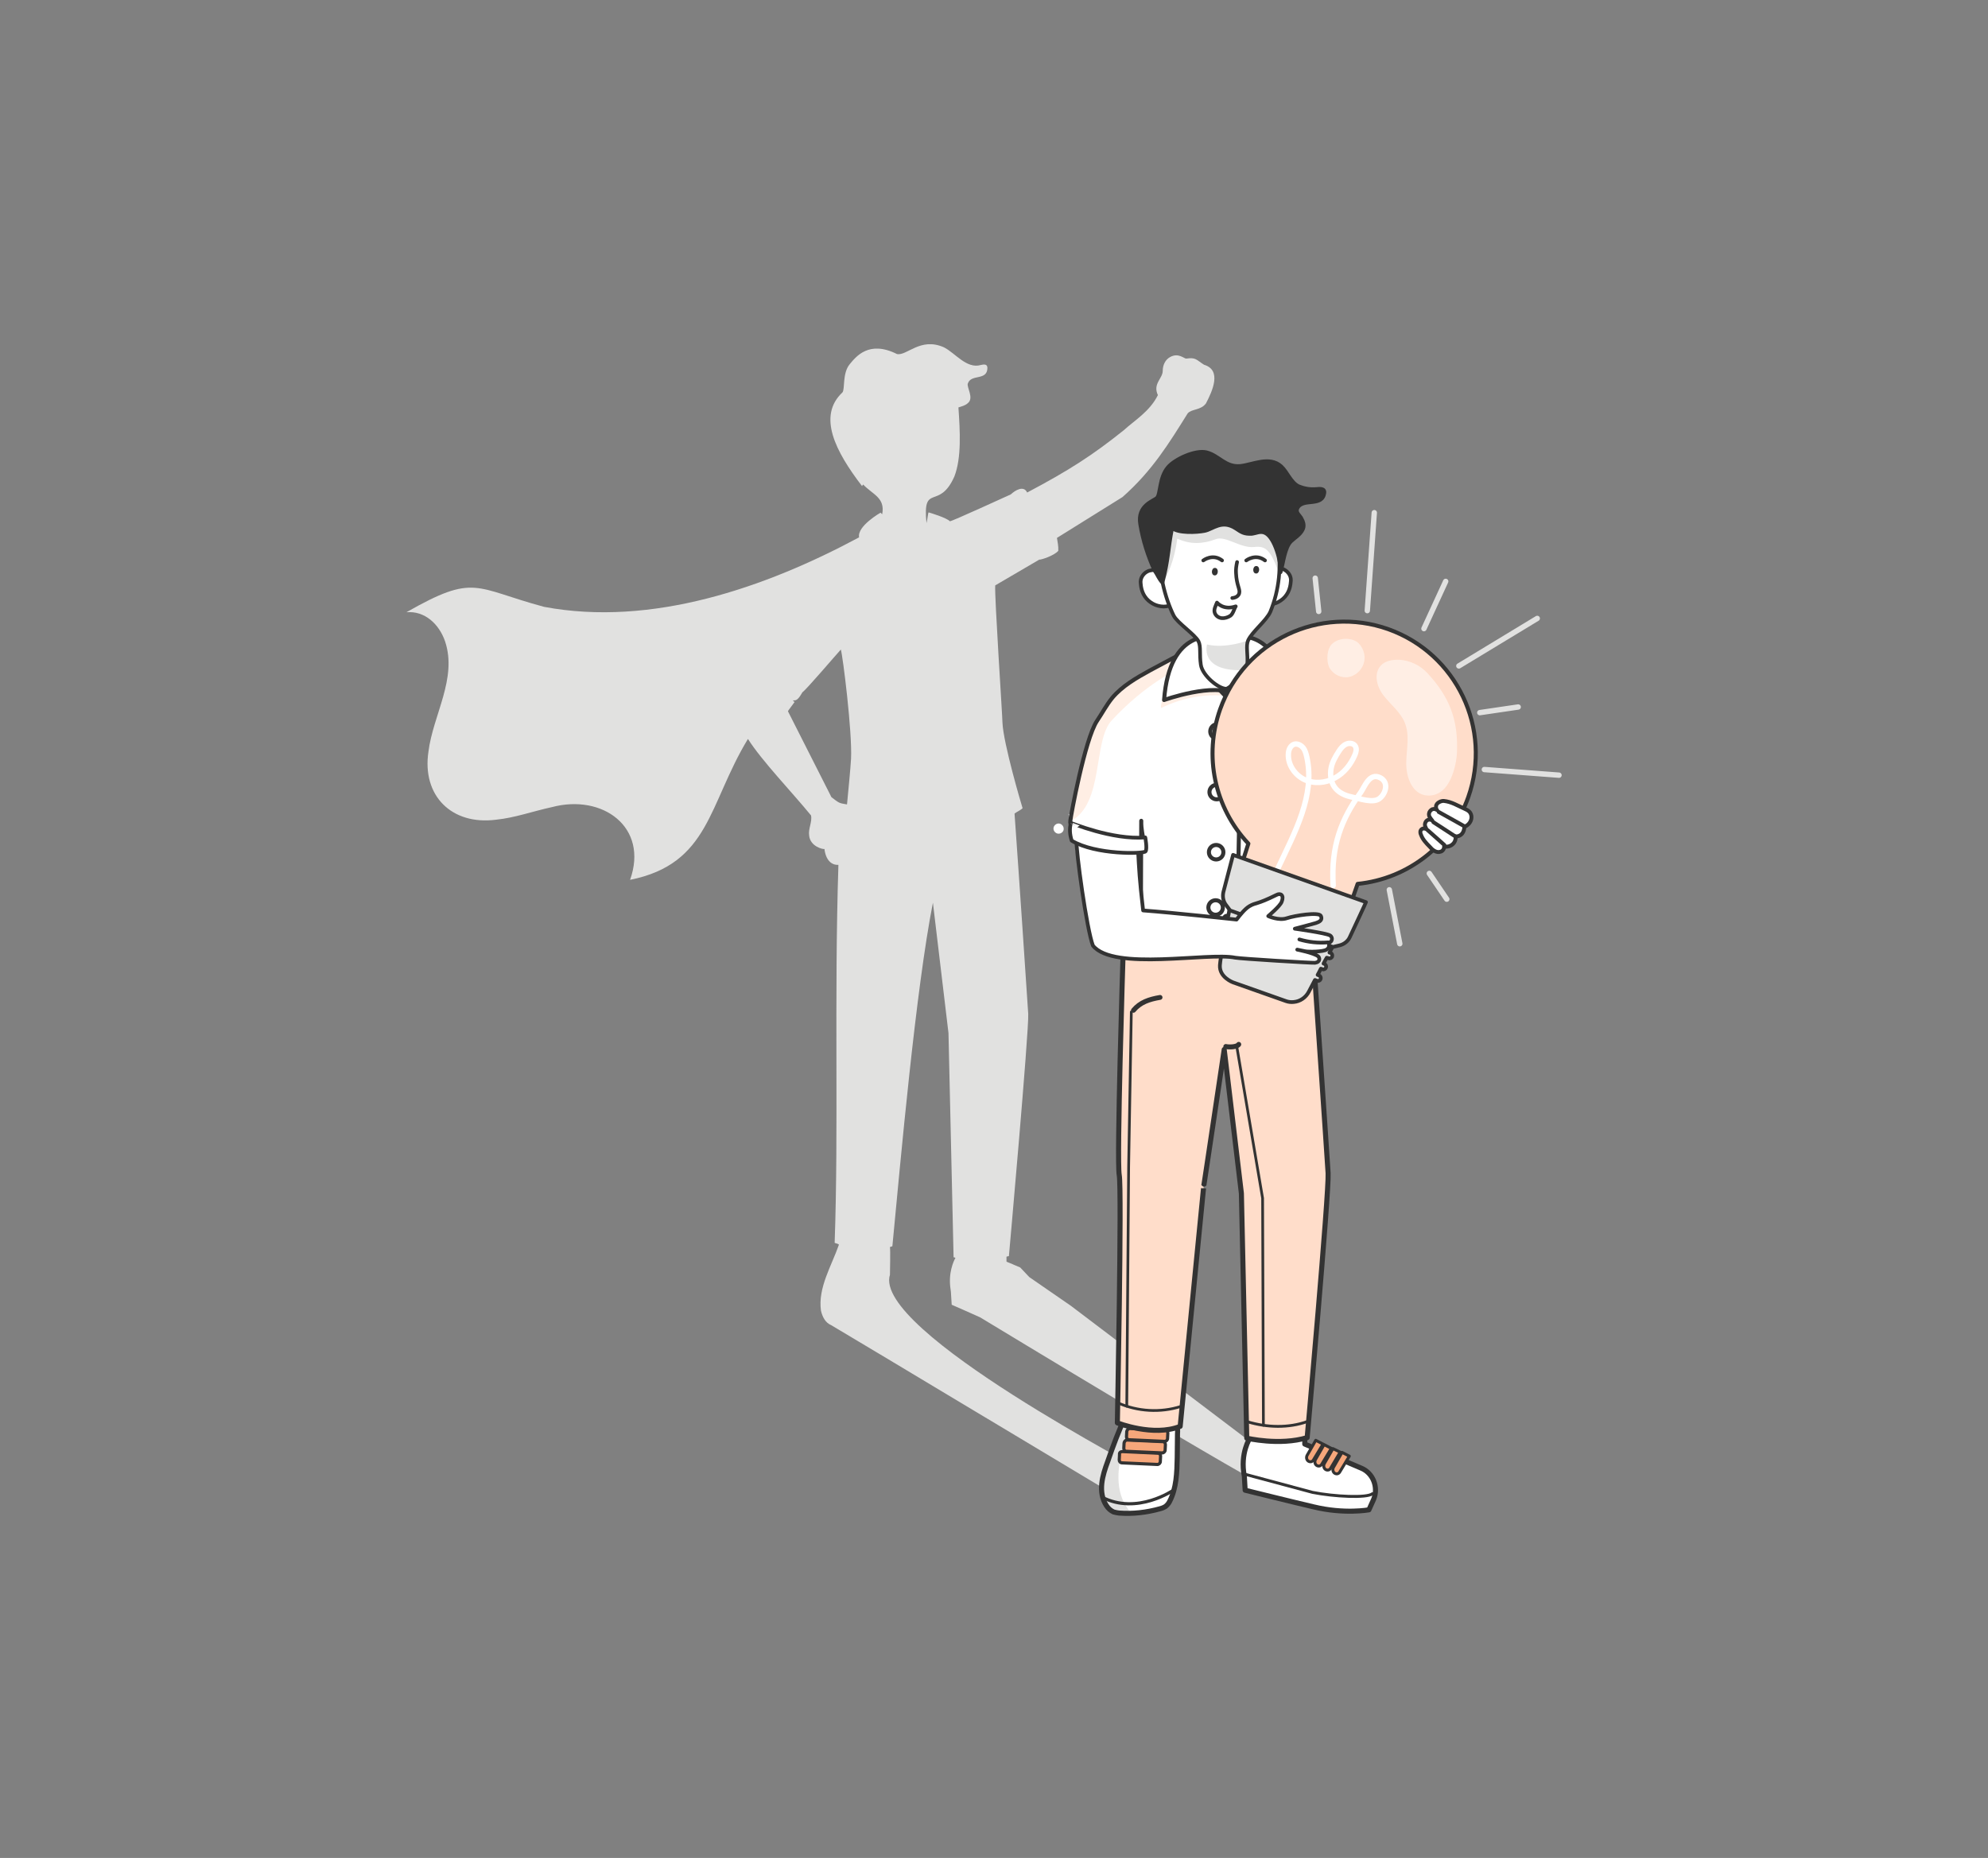 <?xml version="1.0" encoding="UTF-8"?> <!-- Generator: Adobe Illustrator 24.3.0, SVG Export Plug-In . SVG Version: 6.00 Build 0) --> <svg xmlns="http://www.w3.org/2000/svg" xmlns:xlink="http://www.w3.org/1999/xlink" x="0px" y="0px" viewBox="0 0 740.5 692.2" style="enable-background:new 0 0 740.5 692.2;" xml:space="preserve"><rect x="0" y="0" width="740.5" height="692.2" fill="#808080" stroke="none"/> <style type="text/css"> .st0{fill:#FFDDCA;} .st1{fill:#FFFFFF;} .st2{fill:#E1E1E0;} .st3{fill:none;stroke:#333333;stroke-width:2;stroke-linecap:round;stroke-linejoin:round;} .st4{fill:#FFDDCA;stroke:#333333;stroke-width:2;stroke-linecap:round;stroke-linejoin:round;} .st5{fill:#FFEEE4;} .st6{fill:#FFFFFF;stroke:#333333;stroke-width:2;stroke-linecap:round;stroke-linejoin:round;} .st7{fill:#F7A77B;stroke:#333333;stroke-width:2;stroke-linecap:round;stroke-linejoin:round;} .st8{fill:none;stroke:#333333;stroke-linecap:round;stroke-linejoin:round;} .st9{fill:#F6A77B;stroke:#333333;stroke-width:1.994;stroke-linecap:round;stroke-linejoin:round;} .st10{fill:#F6A77B;stroke:#333333;stroke-width:2;stroke-linecap:round;stroke-linejoin:round;} .st11{fill:#333333;stroke:#333333;stroke-width:2;stroke-linecap:round;stroke-linejoin:round;} .st12{fill:#E0E0E0;} .st13{fill:#FAFAFA;} .st14{fill:#F6A77B;stroke:#333333;stroke-linecap:round;stroke-linejoin:round;} .st15{fill:#FFEEE4;stroke:#333333;stroke-linecap:round;stroke-linejoin:round;} .st16{fill:#FFDDCA;stroke:#333333;stroke-miterlimit:10;} .st17{fill:#FFFFFF;stroke:#333333;stroke-width:1.285;stroke-linecap:round;stroke-linejoin:round;} .st18{fill:#455A64;} .st19{fill:none;stroke:#333333;stroke-width:1.324;stroke-linecap:round;stroke-linejoin:round;} .st20{fill:#333333;stroke:#333333;stroke-width:1.25;stroke-linecap:round;stroke-linejoin:round;} .st21{fill:#333333;} .st22{fill:none;stroke:#333333;stroke-width:1.422;stroke-linecap:round;stroke-linejoin:round;} .st23{fill:none;stroke:#333333;stroke-width:1.284;stroke-linecap:round;stroke-linejoin:round;} .st24{fill:none;stroke:#333333;stroke-width:1.35;stroke-linecap:round;stroke-linejoin:round;} .st25{fill:none;stroke:#FFEEE4;stroke-width:3;stroke-linecap:round;stroke-linejoin:round;stroke-miterlimit:10;} .st26{fill:#FFEEE4;stroke:#333333;stroke-width:2;stroke-linecap:round;stroke-linejoin:round;} .st27{fill:none;stroke:#333333;stroke-width:3;stroke-linecap:round;stroke-linejoin:round;} .st28{fill:#EBEBEB;} .st29{fill:none;stroke:#333333;stroke-width:1.946;stroke-linecap:round;stroke-linejoin:round;} .st30{fill:none;stroke:#333333;stroke-width:2.046;stroke-linecap:round;stroke-linejoin:round;} .st31{fill:#FFFFFF;stroke:#333333;stroke-width:2.054;stroke-linecap:round;stroke-linejoin:round;} .st32{fill:#FFFFFF;stroke:#333333;stroke-width:1.856;stroke-linecap:round;stroke-linejoin:round;} .st33{fill:none;stroke:#333333;stroke-width:1.856;stroke-linecap:round;stroke-linejoin:round;} .st34{fill:none;stroke:#333333;stroke-width:1.014;stroke-linecap:round;stroke-linejoin:round;} .st35{fill:#757574;} .st36{fill:#FFFFFF;stroke:#333333;stroke-width:1.642;stroke-linecap:round;stroke-linejoin:round;} .st37{fill:#FFFFFF;stroke:#757574;stroke-width:2.071;stroke-linecap:round;stroke-linejoin:round;} .st38{fill:none;stroke:#FFFFFF;stroke-linecap:round;stroke-miterlimit:10;} .st39{fill:none;stroke:#757574;stroke-width:2.071;stroke-linecap:round;stroke-linejoin:round;} .st40{fill:#FFFFFF;stroke:#757574;stroke-width:2;stroke-linecap:round;stroke-linejoin:round;} .st41{fill:none;stroke:#757574;stroke-width:2;stroke-linecap:round;stroke-linejoin:round;} .st42{fill:none;stroke:#757574;stroke-width:1.867;stroke-linecap:round;stroke-linejoin:round;} .st43{fill:none;stroke:#FFFFFF;stroke-width:1.036;stroke-linecap:round;stroke-miterlimit:10;} .st44{fill:none;stroke:#757574;stroke-width:1.933;stroke-linecap:round;stroke-linejoin:round;} .st45{fill:none;stroke:#333333;stroke-width:2.059;stroke-linecap:round;stroke-linejoin:round;} .st46{fill:#FFFFFF;stroke:#333333;stroke-width:1.856;stroke-linecap:round;stroke-linejoin:round;} .st47{fill:#FFFFFF;stroke:#333333;stroke-width:2.015;stroke-linecap:round;stroke-linejoin:round;} .st48{fill:#AB684D;} .st49{fill:none;stroke:#333333;stroke-width:1.856;stroke-linecap:round;stroke-linejoin:round;} .st50{fill:#DBDBDB;} .st51{fill:#A6A6A6;} .st52{fill:none;stroke:#757574;stroke-width:5;stroke-linecap:round;stroke-linejoin:round;} .st53{fill:none;stroke:#DBDBDB;stroke-width:2;stroke-linecap:round;stroke-linejoin:round;stroke-miterlimit:10;} .st54{fill:none;stroke:#FFFFFF;stroke-width:2.972;stroke-miterlimit:10;} .st55{fill:none;stroke:#A6A6A6;stroke-width:3.161;stroke-miterlimit:10;} .st56{fill:none;stroke:#FFFFFF;stroke-width:3;stroke-miterlimit:10;} .st57{fill:none;stroke:#A6A6A6;stroke-width:3;stroke-miterlimit:10;} .st58{fill:none;stroke:#FFFFFF;stroke-width:3.373;stroke-miterlimit:10;} .st59{fill:#EDEDEB;} .st60{fill:#D3D3D1;} .st61{fill:#605651;} .st62{fill:none;stroke:#333333;stroke-width:1.039;stroke-linecap:round;stroke-linejoin:round;} .st63{fill:#333333;stroke:#333333;stroke-width:0.987;stroke-linecap:round;stroke-linejoin:round;} .st64{fill:#FFFFFF;stroke:#333333;stroke-width:1.039;stroke-linecap:round;stroke-linejoin:round;} .st65{fill:#F6A77B;stroke:#333333;stroke-width:1.069;stroke-linecap:round;stroke-linejoin:round;} .st66{fill:#FFFFFF;stroke:#333333;stroke-width:1.367;stroke-linecap:round;stroke-linejoin:round;} .st67{fill:none;stroke:#333333;stroke-width:0.458;stroke-linecap:round;stroke-linejoin:round;stroke-miterlimit:10;} .st68{fill:#333333;stroke:#333333;stroke-width:1.037;stroke-linecap:round;stroke-linejoin:round;} .st69{fill:#FFFFFF;stroke:#333333;stroke-width:1.855;stroke-linecap:round;stroke-linejoin:round;} .st70{fill:#222A4E;} .st71{fill:none;stroke:#333333;stroke-width:1.367;stroke-linecap:round;stroke-linejoin:round;} .st72{fill:#333333;stroke:#333333;stroke-width:1.367;stroke-linecap:round;stroke-linejoin:round;} .st73{fill:#F6A77B;stroke:#333333;stroke-width:1.072;stroke-linecap:round;stroke-linejoin:round;} .st74{fill:none;stroke:#333333;stroke-width:1.069;stroke-linecap:round;stroke-linejoin:round;} .st75{fill:none;stroke:#333333;stroke-width:2.457;stroke-linecap:round;stroke-linejoin:round;} .st76{fill:none;stroke:#333333;stroke-width:1.289;stroke-linecap:round;stroke-linejoin:round;} .st77{fill:none;stroke:#333333;stroke-width:1.107;stroke-linecap:round;stroke-linejoin:round;} .st78{fill:#333333;stroke:#333333;stroke-width:1.099;stroke-linecap:round;stroke-linejoin:round;} .st79{fill:none;stroke:#333333;stroke-width:0.878;stroke-linecap:round;stroke-linejoin:round;stroke-miterlimit:4;} .st80{fill:none;stroke:#E8E8E8;stroke-width:4.486;stroke-linecap:round;stroke-miterlimit:10;} .st81{fill:#E8E8E8;} .st82{fill-rule:evenodd;clip-rule:evenodd;fill:#FFEEE4;} .st83{fill:#FFFFFF;stroke:#A6A6A6;stroke-width:1.5;stroke-miterlimit:10;} .st84{fill:none;stroke:#A6A6A6;stroke-width:1.5;stroke-miterlimit:10;} .st85{fill:none;stroke:#FFDDCA;stroke-width:2;stroke-linecap:round;stroke-linejoin:round;stroke-miterlimit:10;} .st86{fill:none;stroke:#333333;stroke-width:1.885;stroke-linecap:round;stroke-linejoin:round;} .st87{fill:none;stroke:#333333;stroke-width:1.182;stroke-linecap:round;stroke-linejoin:round;} .st88{fill:#F6A77B;stroke:#333333;stroke-width:1.178;stroke-linecap:round;stroke-linejoin:round;} .st89{fill:#F6A77B;stroke:#333333;stroke-width:1.182;stroke-linecap:round;stroke-linejoin:round;} .st90{fill:#FFFFFF;stroke:#333333;stroke-width:1.885;stroke-linecap:round;stroke-linejoin:round;} .st91{fill:#F6A77B;stroke:#333333;stroke-width:1.095;stroke-linecap:round;stroke-linejoin:round;} .st92{fill:none;stroke:#333333;stroke-width:1.095;stroke-linecap:round;stroke-linejoin:round;} .st93{fill:none;stroke:#333333;stroke-width:1.882;stroke-linecap:round;stroke-linejoin:round;} .st94{fill:#FFFFFF;stroke:#333333;stroke-width:1.859;stroke-linecap:round;stroke-linejoin:round;} .st95{fill:none;stroke:#333333;stroke-width:1.804;stroke-linecap:round;stroke-linejoin:round;} .st96{fill:none;stroke:#333333;stroke-width:1.859;stroke-linecap:round;stroke-linejoin:round;} .st97{fill:none;stroke:#333333;stroke-width:1.811;stroke-linecap:round;stroke-linejoin:round;} .st98{fill:none;stroke:#E1E1E0;stroke-width:3.983;stroke-miterlimit:10;} .st99{fill:#333333;stroke:#333333;stroke-width:0.764;stroke-linecap:round;stroke-linejoin:round;} .st100{fill:none;stroke:#333333;stroke-width:0.774;stroke-linecap:round;stroke-linejoin:round;} .st101{fill:none;stroke:#333333;stroke-width:0.997;stroke-linecap:round;stroke-linejoin:round;} .st102{fill:none;stroke:#333333;stroke-width:0.856;stroke-linecap:round;stroke-linejoin:round;} .st103{fill:#333333;stroke:#333333;stroke-width:0.85;stroke-linecap:round;stroke-linejoin:round;} .st104{fill:none;stroke:#333333;stroke-width:1.058;stroke-linecap:round;stroke-linejoin:round;} .st105{fill:#FFFFFF;stroke:#333333;stroke-width:1.189;stroke-linecap:round;stroke-linejoin:round;} .st106{fill:#323B6E;} .st107{fill:none;stroke:#333333;stroke-width:1.608;stroke-linecap:round;stroke-linejoin:round;} .st108{fill:#333333;stroke:#333333;stroke-width:1.608;stroke-linecap:round;stroke-linejoin:round;} .st109{fill:none;stroke:#333333;stroke-width:1.559;stroke-linecap:round;stroke-linejoin:round;} .st110{fill:none;stroke:#333333;stroke-width:1.537;stroke-linecap:round;stroke-linejoin:round;} .st111{fill:none;stroke:#333333;stroke-width:0.67;stroke-linecap:round;stroke-linejoin:round;} .st112{fill:#FFFFFF;stroke:#333333;stroke-width:1.123;stroke-linecap:round;stroke-linejoin:round;} .st113{fill:#FFFFFF;stroke:#333333;stroke-width:1.727;stroke-linecap:round;stroke-linejoin:round;} .st114{fill:none;stroke:#333333;stroke-width:1.727;stroke-linecap:round;stroke-linejoin:round;} .st115{fill:#333333;stroke:#333333;stroke-width:1.727;stroke-linecap:round;stroke-linejoin:round;} .st116{fill:none;stroke:#333333;stroke-width:1.295;stroke-linecap:round;stroke-linejoin:round;} .st117{fill:none;stroke:#333333;stroke-width:1.438;stroke-linecap:round;stroke-linejoin:round;} .st118{fill:none;stroke:#333333;stroke-width:1.543;stroke-linecap:round;stroke-linejoin:round;} .st119{fill:none;stroke:#333333;stroke-width:1.468;stroke-linecap:round;stroke-linejoin:round;} .st120{fill:#F6A77B;} .st121{fill:none;stroke:#E1E1E0;stroke-width:1.121;stroke-linecap:round;stroke-linejoin:round;stroke-miterlimit:10;} .st122{fill:none;stroke:#A6A6A6;stroke-width:1.5;stroke-linecap:round;stroke-linejoin:round;stroke-miterlimit:10;} .st123{fill:none;stroke:#333333;stroke-width:1.045;stroke-linecap:round;stroke-linejoin:round;} .st124{fill:#FFFFFF;stroke:#333333;stroke-width:1.231;stroke-linecap:round;stroke-linejoin:round;} .st125{fill:#FFFFFF;stroke:#333333;stroke-width:1.5;stroke-linecap:round;stroke-linejoin:round;} .st126{fill:none;stroke:#333333;stroke-width:1.5;stroke-linecap:round;stroke-linejoin:round;} .st127{fill:#FFFFFF;stroke:#333333;stroke-width:1.511;stroke-linecap:round;stroke-linejoin:round;} .st128{fill:#263238;} .st129{opacity:0.3;} .st130{fill:#FFDDCA;stroke:#333333;stroke-width:1.5;stroke-linecap:round;stroke-linejoin:round;} .st131{fill:#E1E1E0;stroke:#333333;stroke-width:1.391;stroke-linecap:round;stroke-linejoin:round;} .st132{fill:none;stroke:#FFFFFF;stroke-width:2;stroke-linecap:round;stroke-linejoin:round;} .st133{fill:#FFFFFF;stroke:#333333;stroke-width:1.391;stroke-linecap:round;stroke-linejoin:round;} .st134{fill:none;stroke:#333333;stroke-width:1.391;stroke-linecap:round;stroke-linejoin:round;} .st135{fill:#FFFFFF;stroke:#333333;stroke-width:1.448;stroke-linecap:round;stroke-linejoin:round;} .st136{fill:none;stroke:#333333;stroke-width:1.448;stroke-linecap:round;stroke-linejoin:round;} .st137{fill:none;stroke:#E1E1E0;stroke-width:2;stroke-linecap:round;stroke-miterlimit:10;} .st138{fill:none;} .st139{fill:none;stroke:#333333;stroke-width:0.754;stroke-linecap:round;stroke-linejoin:round;} .st140{fill:none;stroke:#333333;stroke-width:1.345;stroke-linecap:round;stroke-linejoin:round;} .st141{fill:#FFDDCA;stroke:#333333;stroke-width:1.448;stroke-linecap:round;stroke-linejoin:round;} .st142{clip-path:url(#SVGID_3_);} .st143{clip-path:url(#SVGID_4_);} .st144{opacity:0.24;} .st145{fill:#A6A6A6;stroke:#333333;stroke-width:1.082;stroke-linecap:round;stroke-linejoin:round;} .st146{fill:#FFF6F0;stroke:#FFDDCA;stroke-width:2.118;} .st147{fill:#FFF6F0;stroke:#FFDDCA;stroke-width:2.488;} .st148{fill:#FFFFFF;stroke:#FFDDCA;stroke-width:2.05;} .st149{fill:#FFF6F0;stroke:#FFDDCA;stroke-width:2.073;} .st150{fill:none;stroke:#E1E1E0;stroke-width:3.04;stroke-miterlimit:10;} .st151{fill:#E1E1E0;stroke:#333333;stroke-width:1.082;stroke-linecap:round;stroke-linejoin:round;} .st152{fill:#F7A77B;stroke:#333333;stroke-width:1.448;stroke-linecap:round;stroke-linejoin:round;} .st153{fill:none;stroke:#333333;stroke-width:0.724;stroke-linecap:round;stroke-linejoin:round;} .st154{fill:#F6A77B;stroke:#333333;stroke-width:1.444;stroke-linecap:round;stroke-linejoin:round;} .st155{fill:#F6A77B;stroke:#333333;stroke-width:1.448;stroke-linecap:round;stroke-linejoin:round;} .st156{fill:#FFDDCA;stroke:#333333;stroke-width:1.082;stroke-linecap:round;stroke-linejoin:round;} .st157{fill:#333333;stroke:#333333;stroke-width:1.448;stroke-linecap:round;stroke-linejoin:round;} .st158{fill:#E1E1E0;stroke:#333333;stroke-width:1.448;stroke-linecap:round;stroke-linejoin:round;} .st159{fill:#FFFFFF;stroke:#333333;stroke-width:1.205;stroke-linecap:round;stroke-linejoin:round;} .st160{fill:#FFFFFF;stroke:#333333;stroke-width:1.521;stroke-linecap:round;stroke-linejoin:round;} .st161{fill:none;stroke:#333333;stroke-width:1.521;stroke-linecap:round;stroke-linejoin:round;} .st162{fill:#FFF6F0;stroke:#FFDDCA;stroke-width:1.381;} .st163{fill:#FFFFFF;stroke:#FFDDCA;stroke-width:1.289;} .st164{fill:#FFFFFF;stroke:#333333;stroke-width:1.19;stroke-linecap:round;stroke-linejoin:round;} .st165{fill:#FFFFFF;stroke:#333333;stroke-width:1.45;stroke-linecap:round;stroke-linejoin:round;} .st166{fill:none;stroke:#333333;stroke-width:1.45;stroke-linecap:round;stroke-linejoin:round;} .st167{fill:#FFFFFF;stroke:#333333;stroke-width:1.345;stroke-linecap:round;stroke-linejoin:round;} .st168{fill:#FFFFFF;stroke:#333333;stroke-width:1.394;stroke-linecap:round;stroke-linejoin:round;} .st169{fill:none;stroke:#A6A6A6;stroke-linecap:round;stroke-linejoin:round;stroke-miterlimit:10;} .st170{fill:#333333;stroke:#333333;stroke-width:1.45;stroke-linecap:round;stroke-linejoin:round;} .st171{fill:#FFFFFF;stroke:#333333;stroke-width:1.461;stroke-linecap:round;stroke-linejoin:round;} .st172{fill:#FFDDCA;stroke:#333333;stroke-width:1.4;stroke-linecap:round;stroke-linejoin:round;} .st173{fill:none;stroke:#E1E1E0;stroke-width:2;stroke-miterlimit:10;} .st174{fill:none;stroke:#333333;stroke-width:1.383;stroke-linecap:round;stroke-linejoin:round;} .st175{fill:#FFFFFF;stroke:#333333;stroke-width:2.173;stroke-linecap:round;stroke-linejoin:round;} .st176{fill:none;stroke:#333333;stroke-width:1.438;stroke-linecap:round;stroke-linejoin:round;} .st177{fill:#333333;stroke:#333333;stroke-width:1.369;stroke-linecap:round;stroke-linejoin:round;} .st178{fill:none;stroke:#333333;stroke-width:1.544;stroke-linecap:round;stroke-linejoin:round;} .st179{fill:#FFFFFF;stroke:#333333;stroke-width:1.965;stroke-linecap:round;stroke-linejoin:round;} .st180{fill:none;stroke:#333333;stroke-width:1.965;stroke-linecap:round;stroke-linejoin:round;} .st181{fill:none;stroke:#333333;stroke-width:1.072;stroke-linecap:round;stroke-linejoin:round;} .st182{fill:#FFFFFF;stroke:#333333;stroke-width:1.387;stroke-linecap:round;stroke-linejoin:round;} .st183{fill:none;stroke:#A6A6A6;stroke-width:1.088;stroke-miterlimit:10;} .st184{fill:#FFFFFF;stroke:#A6A6A6;stroke-width:0.934;stroke-miterlimit:10;} .st185{fill:none;stroke:#A6A6A6;stroke-width:0.934;stroke-miterlimit:10;} .st186{fill:#FFDDCA;stroke:#A6A6A6;stroke-width:0.934;stroke-miterlimit:10;} </style> <g id="Слой_2"> </g> <g id="Слой_3"> </g> <g id="Слой_4"> </g> <g id="Слой_1"> </g> <g id="Слой_6"> <path class="st2" d="M398.9,486.5c0,0-15.5-10.7-15.5-10.7c0,0-3.4-3.6-3.4-3.6c0,0-2.6-1.1-2.6-1.1c0-0.1-2.6-1-2.5-1.1 c0,0,0-1.8,0-1.8c0.3-0.1,0.6-0.2,0.9-0.2c0,0,7.5-83.9,7.2-90.2c-0.3-4.8-3.5-52.5-5.1-74.7c0.9-0.7,2.2-1.2,3-2 c-0.4-1.2-7.2-24.2-7.5-31.9c0-2.2-3-47.2-2.7-51.1c0,0,16.4-9.6,16.4-9.6c0.7,0.1,5.6-1.5,7.1-3.3c0.1-1.7-0.3-3.4-0.5-4.8 c0,0,24.4-15.2,24.4-15.2c11.1-9.8,17.3-20,24.3-31.2c1.5-1.7,4.9-1.1,6.8-3.7c2.4-4.6,6-12.4-0.7-14.4c-3-1.9-3-2.8-6.6-2.3 c-0.8,0.1-2.9-2.3-6-0.6c-1.9,1-2.8,3.1-2.8,5.2c0,2.8-3.8,4.8-1.8,9c-3,6.1-8.8,9.5-12.6,13c-11.6,9.3-20.4,15-36.1,23.3 c-1.3-2.8-4.5-0.8-6.1,0.7c-0.3,0.1-22.4,10.3-22.7,10c-1.2-1.3-7.2-3.1-7.9-3.3c-0.3,0.4-0.3,2-0.8,4c-1.5-15.3,4.7-4.5,10.4-17.4 c2.7-7,2.1-17,1.5-25.7c1.1-0.4,2.4-0.6,3.5-1.6c2.4-1.9-0.5-5.9,0-7.3c1.2-3.7,7.2-0.9,7.3-5.8c0-1.7-1.6-1.3-2.5-1.1 c-5.3,1.5-9.5-4.5-13.7-6.6c-8.8-3.9-13.8,3.3-17.5,2.5c-10.4-5.2-15.2,0.9-17.6,3.8c-2.8,3.4-1.7,9.3-2.7,10.5 c-9.4,8.8-2.6,22,7.3,34.9c0.1-0.2,0.3-0.4,0.4-0.6c3.6,3.8,8.3,4.9,7.1,11.1c-0.4-0.4-0.6-0.6-0.6-0.6c0,0-8.8,5-8,9.2 c-35,18.8-77.3,33.4-117.3,25.9c-26.1-7-25.7-12.6-51.3,2c6.8-0.6,12.2,4.4,14.4,10.9c4.6,13.8-4.5,27.4-6.2,41 c-2.5,16.5,8.7,27.5,25.1,25.4c7.1-0.7,13.9-3.2,20.9-4.7c18.8-5,36.1,7.4,29.1,27.1c29.7-6,29.1-28.1,43.9-52.5 c5.2,8.2,16.4,19.8,23.5,28.5c0.5,2.4-1.1,5-0.7,7.5c0.4,4.1,5.2,5.2,5.7,5c0.5,4.2,2.7,6.1,5.2,5.9c-1.6,49.9,0.1,98.5-1.4,140.8 c0.1,0.2,1,0.2,1.6,0.7c-2.7,7.8-7.9,16.1-6.7,24.6l0,0c0,0,0,0,0,0c0.5,2.2,1.6,4.5,3.8,5.4c0.5,0.2,115.9,69.5,115.9,69.4 c3.1-0.1,2.2-13.8,2.3-13.8c0.5-0.5-103-53.6-96.3-74.4c0-1.5,0.2-8.9,0-10.3c0.3-0.1,0.6-0.2,0.9-0.3c3.1-32.4,8.7-95.5,15.1-128 c0,0,5.8,48.6,5.8,48.6c0,0,1.9,83.5,1.9,83.5c0,0,0.3,0.1,0.7,0.2c-0.7,1.3-2.8,5.7-1.8,11.9l0,0l0,0c0,0.3,0.1,0.5,0.1,0.8 l0.3,4.8c0,0,10.5,4.6,10.6,4.7c2.2,1.3,104.7,63.6,110.3,64.8c10.1,2.4,13.9-5.3,14.1-5.9c0,0-7.2,0-7.2,0L398.9,486.5z M317,282.7c-0.2,3.6-1,11.8-1.5,17c-3.2-0.5-3-0.6-5.8-2.7c0,0-16.2-32-16.2-32c-0.1-0.1,2.5-3.4,2.5-3.5 c-0.2-0.1-0.4-0.2-0.6-0.3l0.2-0.3c1.6,0.4,2.8-2.3,3.3-3c1.4-0.9,12.8-14.3,14.3-15.9C313.9,244.1,317.5,272.8,317,282.7z"></path> <path class="st1" d="M432.9,523.6c2.4,2.1,4.9,4.4,5.6,7.5c0.1,1,0.2,2,0.1,3l-0.1,8.9c-0.1,5.6-0.3,11.5-2.8,16.3 c-0.3,0.7-0.9,1.4-1.5,1.9c-0.6,0.4-1.3,0.7-2.1,0.9c-5,1.4-10.2,2-15.3,1.6c-0.7-0.1-1.3-0.2-2-0.4c-1.1-0.5-2-1.3-2.7-2.4 c-1.6-2.4-2-5.4-1.7-8.2c0.3-2.8,1.2-5.5,2.2-8.2c2-5.8,4.1-11.5,6.7-17c1-2.1,2.5-4.3,4.7-4.6L432.9,523.6z"></path> <path class="st2" d="M411.9,561.4c0.6,1,1.6,1.9,2.7,2.4c0.6,0.2,1.3,0.4,2,0.4c1.8,0.1,3.6,0.2,5.4,0 c-13.8-12.9,3.2-40.7,3.2-40.7l-1.4,0c-2.3,0.3-3.7,2.5-4.7,4.6c-2.6,5.4-4.6,11.2-6.7,17c-0.9,2.7-1.8,5.4-2.2,8.2 C410.1,556,410.4,559,411.9,561.4z"></path> <path class="st86" d="M432.9,523.6c2.4,2.1,4.9,4.4,5.6,7.5c0.1,1,0.2,2,0.1,3l-0.1,8.9c-0.1,5.6-0.3,11.5-2.8,16.3 c-0.3,0.7-0.9,1.4-1.5,1.9c-0.6,0.4-1.3,0.7-2.1,0.9c-5,1.4-10.2,2-15.3,1.6c-0.7-0.1-1.3-0.2-2-0.4c-1.1-0.5-2-1.3-2.7-2.4 c-1.6-2.4-2-5.4-1.7-8.2c0.3-2.8,1.2-5.5,2.2-8.2c2-5.8,4.1-11.5,6.7-17c1-2.1,2.5-4.3,4.7-4.6L432.9,523.6z"></path> <path class="st87" d="M437.2,555.1c0,0-13.6,9.5-26.7,2.7"></path> <path class="st88" d="M417,541.9l-0.1,2c0,0.6,0.4,1.1,1,1.1l13.2,0.6c0.6,0,1.1-0.5,1.1-1.1l0.1-2c0-0.6-0.4-1.1-1-1.1l-13.2-0.6 C417.4,540.8,416.9,541.2,417,541.9z"></path> <path class="st89" d="M418.7,537.6l-0.1,2c0,0.6,0.4,1.1,1,1.1l13.3,0.6c0.6,0,1.1-0.5,1.1-1.1l0.1-2c0-0.6-0.4-1.1-1-1.1 l-13.3-0.6C419.3,536.5,418.8,537,418.7,537.6z"></path> <path class="st89" d="M419.7,533.3l-0.1,2c0,0.6,0.4,1.1,1,1.1l13.2,0.6c0.6,0,1.1-0.5,1.1-1.1l0.1-2c0-0.6-0.4-1.1-1-1.1 l-13.3-0.6C420.3,532.3,419.8,532.7,419.7,533.3z"></path> <path class="st89" d="M420.6,528.8l-0.1,2c0,0.6,0.4,1.1,1,1.1l13.3,0.9c0.6,0,1.1-0.5,1.1-1.1l0.1-2c0-0.6-0.4-1.1-1-1.1 l-13.3-0.9C421.1,527.8,420.6,528.2,420.6,528.8z"></path> <path class="st90" d="M507.1,547l-21.1-9l0.1-4.2c0-1.2-0.7-2.3-1.9-2.4l-1.4-0.2l-15.3,1.4l-1.9,3.1c0,0-3.8,5.7-2.1,14.3l0.3,5.2 c0,0,19.4,4.8,25.5,6.2c11.5,2.8,20.6,1.1,20.6,1.1l1.8-4C513.5,554,511.4,548.8,507.1,547z"></path> <path class="st91" d="M490.1,536.6L487,542c-0.6,0.9-0.3,2,0.4,2.4l0,0c0.7,0.4,1.5,0.2,1.9-0.6l3.5-5.8L490.1,536.6z"></path> <path class="st91" d="M493.2,538.2l-3.1,5.4c-0.6,0.9-0.3,2,0.4,2.4l0,0c0.7,0.4,1.5,0.2,1.9-0.6l3.5-5.8L493.2,538.2z"></path> <path class="st91" d="M499.9,541.1l-3.1,5.4c-0.6,0.9-0.3,2,0.4,2.4l0,0c0.7,0.4,1.5,0.2,1.9-0.6l3.5-5.8L499.9,541.1z"></path> <path class="st91" d="M496.5,539.7l-3.1,5.4c-0.6,0.9-0.3,2,0.4,2.4l0,0c0.7,0.4,1.5,0.2,1.9-0.6l3.5-5.9L496.5,539.7z"></path> <path class="st92" d="M463.2,549.1l25.7,6.9c8.1,1.6,20.3,2.2,22.3,0.5"></path> <path class="st0" d="M488.3,343.2c0,0,6,87,6.4,93.9s-7.8,98.5-7.8,98.5c-10.3,3.1-22.5,0.2-22.5,0.2l-2-91.2l-6.4-53.6 c0,0-7.6,51-7.6,50.7c0-0.3-8.8,89.7-8.8,89.7c-10,4-23.4-1.3-23.4-1.3s1.7-87.1,0.7-92.3c-1-5.1,1.4-81.3,1.4-81.3L488.3,343.2z"></path> <path class="st96" d="M456.6,389.9c1.2,0.3,4.2,0.2,4.8-0.8"></path> <polyline class="st34" points="460.7,390 470.3,446.4 470.6,531 "></polyline> <path class="st123" d="M464.7,529.7c7.3,2.2,15.3,2.4,22.3-0.1"></path> <path class="st34" d="M416.5,522.7c7.3,3.2,15.7,3.7,23.3,1.3"></path> <path class="st97" d="M422.2,376.4c2.5-3,5.8-4.1,9.9-4.8"></path> <polyline class="st34" points="421.4,377 420.4,434.7 419.7,523.9 "></polyline> <path class="st93" d="M488.3,343.2c0,0,6,87,6.4,93.9s-7.8,98.5-7.8,98.5c-10.3,3.1-22.5,0.2-22.5,0.2l-2-91.2l-6.4-53.6 c0,0-7.6,51-7.6,50.7c0-0.3-8.8,89.7-8.8,89.7c-10,4-23.4-1.3-23.4-1.3s1.7-87.1,0.7-92.3c-1-5.1,1.4-81.3,1.4-81.3L488.3,343.2z"></path> <path class="st12" d="M412.9,301.1l6.3,26.8l-14.5,2.2l-6.7-26.8L412.9,301.1z"></path> <path class="st124" d="M442.4,273.1c0,0-15.7,13.7-23.2,15.4c0,0,1.3,3.7,3.6,4.9c2.2,1.1,22.2-13.3,22-15.9 C444.6,275.2,443.1,273,442.4,273.1z"></path> <path class="st1" d="M394.3,310.6c-1,0-1.9-0.9-1.9-1.9s0.9-1.9,1.9-1.9s1.9,0.9,1.9,1.9C396.3,309.7,395.4,310.6,394.3,310.6z"></path> <path class="st5" d="M431.8,280.7c-8.8,1-15.9-0.9-22.9-6.4l10.9,13.2C424.3,285.9,428.1,283.7,431.8,280.7z"></path> <path class="st1" d="M432.9,353.5c-2.2-0.1-4.6-0.4-6.7-0.8c-2.3-0.4-3.7-0.5-5.8-1.4c-1.3-0.5-14.8-2.3-15-3.7 c-0.2-1.8-2.7-17.1-3.4-22c-0.7-4.4-1.7-9.3-1.6-13.7c0-1.4,0.1-2.9,0.1-4.3c-0.1-1.3,1,0.8,0-0.2c-1.3-1.3-0.7,0.4-1.6-1.3 c-0.7-1.1,5.4-30.8,9.9-37.6c1.9-2.8,3.5-5.9,5.7-8.6c3.7-4.4,8.9-7.4,14-10.2c5.2-2.8,10.6-5.7,16-8.4h18.4 c5.3,2.7,10.6,5.5,16,8.4c5.1,2.8,10.3,5.7,14,10.2c2.2,2.6,3.8,5.7,5.7,8.5c4.5,6.8,16.3,22.3,16.4,23.8c0.1,1.3-0.8,4.9-1.6,6.1 c-4.4,8.5-12.7,24.7-13.3,24.5c-0.4-0.1-4-4.9-4.3-5.2c-1.6-1.6-8.3-8.9-9.8-11.2c0,0,2,38.6,1.9,42.8c-0.1,2.9-11,3.4-13.6,4.1 c-1.8,0.6-14.5,2.3-21.6,2.2C444.1,355.3,435.2,353.6,432.9,353.5z"></path> <path class="st5" d="M408.6,268.5c1.9-2.8,3.5-5.9,5.7-8.5c3.7-4.4,8.9-7.4,14-10.2c5.2-2.9,10.6-5.7,16-8.4h18.4 c5.3,2.7,10.6,5.5,16,8.4c5.1,2.8,10.3,5.7,14,10.2c2.2,2.6,3.8,5.7,5.7,8.5c3.4,5.1,11.3,16.9,15.4,21.8 c-8.2-5.7-15.4-15.6-21.5-23.6c-15.7-20.2-44.3-20.2-48.9-19.1c-4.6,1.1-16.9,7.4-29.3,20.8c-7.1,7.5-2.7,31.1-15.4,37.6 C400.2,301.9,404.6,274.5,408.6,268.5z"></path> <path class="st0" d="M452.3,355.6c-8.2-0.2-17-1.9-19.4-2.1c-3.3-0.2-13.6-1.2-13.6-4.1c0-0.7,0-2.5,0.1-5 c50.4,10,63.7-14.1,67-24.9c0.6,11.6,1.3,27.4,1.3,29.9c-0.1,2.9-11,3.4-13.6,4.1C472,354,459.3,355.7,452.3,355.6z"></path> <path class="st5" d="M475.5,256.6c0,0,1.9,6.7,1.3,7.1s-11.1-7-21.9-4.6c-7.6-0.4-15.3,1.2-22.2,4.6c-1.7,0.8,5-17.1,5-17.1 l33.5,1.3L475.5,256.6z"></path> <path class="st125" d="M458.3,253.8c0,0,7.9,9,8.3,12.2c0.4,3.2-1.3,89.5-1.3,89.5h-4.8c0,0,2.3-86.4,0.8-89.8 c-1.5-3.4-7.6-9.2-7.6-9.2L458.3,253.8z"></path> <path class="st126" d="M452.3,355.6c-8.2-0.2-17-1.9-19.4-2.1c-3.3-0.2-7.9-2-7.9-4.9c-0.1-4.2,0.1-42.8,0.1-42.8 c-0.1,3.1,0.7,6,0.7,6.5c-0.7,3.8-21.9,4.1-26.4-4.3c-0.7-1.1-0.8-0.9-0.7-2.3c0.1-1.5,5.4-30.3,9.9-37.1c1.9-2.8,3.5-5.9,5.7-8.6 c3.7-4.4,8.9-7.4,14-10.2c5.2-2.8,10.6-5.7,16-8.4h18.4c5.3,2.7,10.6,5.5,16,8.4c5.1,2.8,10.3,5.7,14,10.2c2.2,2.6,3.8,5.7,5.7,8.5 c4.5,6.8,16.3,21.9,16.5,23.4c0.1,1.3-0.1,3.3-0.8,4.5c-4.4,8.5-20.8,17.2-21.3,17c-0.7,0.2-2,1.1-2.4,0.7 c-1.6-1.6-3.1-5.2-4.6-7.6c0,0,2,38.6,1.9,42.8c-0.1,2.9-11,3.4-13.6,4.1C472,354,459.3,355.7,452.3,355.6z"></path> <path class="st127" d="M515.6,291.8c0,0-18.4,17.5-27.9,20.1c0,0,2.1,4.3,5.1,5.5s26.7-17.5,26.2-20.6 C518.6,294.1,516.3,291.6,515.6,291.8z"></path> <path class="st125" d="M452.6,237.3c0,0-17-3.7-19,23.5c0,0,19-6.8,26.2-2h1.9c7.1-4.8,17.3,2,17.3,2c-2-27.4-19-23.5-19-23.5 H452.6z"></path> <circle class="st127" cx="453.5" cy="272.5" r="2.7"></circle> <circle class="st127" cx="453.2" cy="295.1" r="2.7"></circle> <path class="st1" d="M470.5,215c0.6-1.2,1.6-2.1,2.7-2.7c1.2-0.5,2.5-0.8,3.8-0.5c0.8,0.1,1.4,0.4,2.1,0.9c0.6,0.5,1.1,1.1,1.4,1.8 c0.3,0.7,0.4,1.4,0.3,2.2c-0.1,1.4-0.4,2.7-1,3.9c-0.6,1.2-1.5,2.3-2.7,3.1c-1.1,0.8-2.4,1.3-3.8,1.5s-2.7,0-4-0.5"></path> <path class="st71" d="M470.5,215c0.6-1.2,1.6-2.1,2.7-2.7c1.2-0.5,2.5-0.8,3.8-0.5c0.8,0.1,1.4,0.4,2.1,0.9 c0.6,0.5,1.1,1.1,1.4,1.8c0.3,0.7,0.4,1.4,0.3,2.2c-0.1,1.4-0.4,2.7-1,3.9c-0.6,1.2-1.5,2.3-2.7,3.1c-1.1,0.8-2.4,1.3-3.8,1.5 s-2.7,0-4-0.5"></path> <path class="st1" d="M435.2,215.7c-0.6-1.2-1.6-2.1-2.7-2.7c-1.2-0.5-2.5-0.8-3.8-0.5c-0.8,0.1-1.4,0.4-2.1,0.9 c-0.6,0.5-1.1,1.1-1.4,1.8c-0.3,0.7-0.4,1.4-0.3,2.2c0.1,1.4,0.4,2.7,1,3.9s1.5,2.3,2.7,3.1c1.1,0.8,2.4,1.3,3.8,1.5s2.7,0,4-0.5"></path> <path class="st71" d="M435.2,215.7c-0.6-1.2-1.6-2.1-2.7-2.7c-1.2-0.5-2.5-0.8-3.8-0.5c-0.8,0.1-1.4,0.4-2.1,0.9 c-0.6,0.5-1.1,1.1-1.4,1.8c-0.3,0.7-0.4,1.4-0.3,2.2c0.1,1.4,0.4,2.7,1,3.9s1.5,2.3,2.7,3.1c1.1,0.8,2.4,1.3,3.8,1.5s2.7,0,4-0.5"></path> <path class="st1" d="M432.1,201.2c-1.2,11.2,2.1,22.2,5.1,28.2c1.4,2.7,7.8,6.9,9.2,9.5c1,2,0.3,4.8,0.9,8.8s6.6,8.9,9.4,8.9 c1.2,0,7.7-5.7,7.9-9c0.3-4-0.6-6.9,0.3-9c1.6-3.4,6.8-7.3,8.3-10.7c3.3-8.1,4.2-17,2.7-25.6c-1.5-7.7-4.1-16.8-11.3-20.7 c-8.1-4.4-18.3-3.5-24.5,3.3C435.9,189.6,432.8,194.9,432.1,201.2z"></path> <path class="st2" d="M449.6,240.1c0,0-2.9,9.8,12.8,9.6c0.5,0,1-0.1,1.5-0.3c0.3-0.5,0.5-1.2,0.6-1.8c0.3-4-0.6-6.9,0.3-9 C465,238.6,456.5,241.8,449.6,240.1z"></path> <path class="st2" d="M476,202.4c-1.5-7.7-4.1-16.8-11.3-20.7c-8.1-4.4-18.3-3.5-24.5,3.3c-4.2,4.6-7.3,10-8.1,16.3 c-0.5,5.2-0.2,10.5,0.9,15.7c1.6-1.9,4.5-8.1,5.5-16.3c2.3,1,4.6,1.6,7.1,1.6s4.9-0.5,7.2-1.4c3.6-1.5,9.2,3.4,14.3,2.9 c4.2-0.5,6.2,0.8,9.5,10.3C476.7,210.6,476.6,205.3,476,202.4z"></path> <path class="st71" d="M432.1,201.2c-1.2,11.2,2.1,22.2,5.1,28.2c1.4,2.7,7.8,6.9,9.2,9.5c1,2,0.3,4.8,0.9,8.8s6.6,8.9,9.4,8.9 c1.2,0,7.7-5.7,7.9-9c0.3-4-0.6-6.9,0.3-9c1.6-3.4,6.8-7.3,8.3-10.7c3.3-8.1,4.2-17,2.7-25.6c-1.5-7.7-4.1-16.8-11.3-20.7 c-8.1-4.4-18.3-3.5-24.5,3.3C435.9,189.6,432.8,194.9,432.1,201.2z"></path> <path class="st72" d="M430,212.5c-2.5-5.5-4.3-11.2-5.3-17.2c-1.2-7,4.9-8.6,6.2-9.8c1.4-1.3,0.8-7.5,4.1-11.4 c2.6-3.1,10.3-6.6,14.4-5.6c4.7,1.2,7,5.6,12.6,5.1c4.7-0.5,10.8-3.8,15.2,0.1c2.4,2.2,3.6,6.1,6.6,7.5c2,0.8,4.2,1.2,6.4,1 c1.2-0.1,3.3-0.4,3.1,1.4c-0.7,5.5-8,1.8-10,5.7c-0.8,1.6,0.7,2.5,1.4,3.7c0.8,1.4,1.3,2.9,0.5,4.4c-0.9,1.8-2.8,2.9-4.2,4.2 c-2.5,2.3-3,8.5-4,11.6c0.2-3.7-2.1-12.8-5.7-14.6c-1.8-0.9-3.3,0.1-5.1,0.3c-2.7,0.1-3.7-0.5-5.9-2c-5.2-3.4-8.5,0.3-11.6,0.9 c-3,0.6-10,0.9-12.1-1.1c-1.6,8.4-1.3,11.5-3.6,20.4C431.7,215.8,431.1,214,430,212.5z"></path> <path class="st71" d="M464.2,208.8c0,0,3.5-2.7,7,0"></path> <path class="st71" d="M448.2,208.8c0,0,3.5-2.7,7,0"></path> <path class="st71" d="M459,222.8c0,0,2.2-0.1,2.6-1.8c0.4-1.5-1-2.9-1.2-7.5c-0.1-1.4,0.1-2.7,0.4-4.1"></path> <circle class="st127" cx="453" cy="317.5" r="2.7"></circle> <ellipse transform="matrix(6.755135e-02 -0.998 0.998 6.755135e-02 224.339 664.79)" class="st21" cx="467.8" cy="212.4" rx="1.4" ry="1.1"></ellipse> <ellipse transform="matrix(6.755135e-02 -0.998 0.998 6.755135e-02 209.281 650.078)" class="st21" cx="452.4" cy="213.1" rx="1.4" ry="1.1"></ellipse> <circle class="st127" cx="452.8" cy="338.1" r="2.7"></circle> <path class="st128" d="M484.5,318.9c-0.2,0.2-0.5,0.4-0.8,0.6l-2.2,1.6h0h-0.1l-11.7-5.6l-0.1-0.1v-0.1c-0.3-3.8-0.6-8.1-1-12.6 c-0.3-4.3-0.6-8.3-0.9-11.9v-0.2h0.2c4.1-0.9,8.4-0.8,12.5,0.1c1.2,0.3,2.3,0.6,3.4,1c0.4,0.1,0.8,0.3,1.2,0.5 c-0.4-0.1-0.8-0.2-1.2-0.4c-1.1-0.3-2.3-0.6-3.5-0.8c-4.1-0.8-8.3-0.8-12.3,0.1l0.2-0.2c0.3,3.6,0.6,7.7,0.9,11.9 c0.3,4.5,0.6,8.8,0.9,12.6L470,315l11.6,5.9h-0.1l2.3-1.5C484,319.2,484.3,319,484.5,318.9z"></path> <path class="st128" d="M484.9,282.9c0.1,0.5,0.2,1,0.2,1.5c0.1,1,0.1,2.4,0.2,4.1c0.1,3.5,0.1,8.2,0.1,13.5s0,10.1,0,13.5 c0,1.6,0,3,0,4.1c0,0.5,0,1,0,1.5c-0.1-0.5-0.2-1-0.2-1.5c-0.1-1-0.1-2.4-0.2-4.1c-0.1-3.5-0.1-8.2-0.1-13.5s0-10,0-13.5 c0-1.6,0-3,0-4.1C484.8,283.9,484.8,283.4,484.9,282.9z"></path> <g class="st129"> <path d="M485.3,319.2c2.8-9.9,2.2-22.2-0.5-32.1L485.3,319.2z"></path> </g> <path class="st128" d="M484.9,296.4c-0.8,0-1.6-0.1-2.4-0.3c-1.5-0.2-3.5-0.5-5.8-0.6s-4.3-0.1-5.8-0.1c-0.8,0.1-1.6,0.1-2.4,0 c0.8-0.2,1.6-0.4,2.4-0.4c3.9-0.3,7.8-0.1,11.7,0.6C483.4,295.8,484.2,296.1,484.9,296.4z"></path> <path class="st128" d="M485.9,368.5c-0.4-0.1-0.7-0.3-1-0.5c-0.6-0.3-1.5-0.8-2.6-1.5c-2.8-1.7-5.6-3.5-8.2-5.4 c-2.6-2-5.2-4-7.6-6.3c-0.9-0.9-1.7-1.6-2.1-2.1c-0.3-0.2-0.5-0.5-0.7-0.8c0.3,0.2,0.6,0.4,0.9,0.7l2.2,1.9 c1.9,1.6,4.6,3.8,7.7,6.1s6,4.2,8.1,5.6l2.5,1.6C485.3,368.1,485.6,368.3,485.9,368.5z"></path> <path class="st130" d="M454.5,264.2c9.1-25.5,37.1-38.8,62.6-29.8c25.5,9.1,38.8,37.1,29.8,62.6c-6.3,17.8-22.4,30.4-41.2,32.3 l-4.1,11.7L461,326.8c0,0,2.1-6.6,4-12.5C452.4,300.9,448.3,281.6,454.5,264.2z"></path> <path class="st131" d="M495.6,355l-0.4-0.1c1.2-2.2,2-3.8,2-3.9l-38.9-13.8c0,0-0.4,1.7-0.8,4.1l-0.2-0.1c-0.5-0.2-1.1,0.1-1.3,0.6 l0,0.1c-0.2,0.5,0.1,1.1,0.6,1.3l0.5,0.2c-0.2,0.8-0.3,1.6-0.5,2.5l-0.1,0c-0.5-0.2-1.1,0.1-1.3,0.6l0,0.1 c-0.2,0.5,0.1,1.1,0.6,1.3l0.5,0.2c-0.2,0.8-0.3,1.7-0.5,2.5l-0.4-0.1c-0.5-0.2-1.1,0.1-1.3,0.6l0,0.1c-0.2,0.5,0.1,1.1,0.6,1.3 l0.7,0.3c-0.5,2.9-0.9,5.4-1,6.8c-0.3,4.5,4.9,6.4,4.9,6.4l19.8,7c0.9,0.3,1.8,0.4,2.8,0.3c2.4-0.2,4.5-1.7,5.6-3.8 c0.6-1.1,1.4-2.7,2.3-4.4l0.8,0.3c0.5,0.2,1.1-0.1,1.3-0.6l0-0.1c0.2-0.5-0.1-1.1-0.6-1.3l-0.5-0.2c0.4-0.7,0.8-1.5,1.2-2.3 l0.6,0.2c0.5,0.2,1.1-0.1,1.3-0.6l0-0.1c0.2-0.5-0.1-1.1-0.6-1.3l-0.3-0.1c0.4-0.8,0.8-1.5,1.2-2.2l0.7,0.2 c0.5,0.2,1.1-0.1,1.3-0.6l0-0.1C496.4,355.8,496.1,355.2,495.6,355z"></path> <path class="st132" d="M476.1,323.3c6.2-13.2,13.8-26.9,10.7-41.1c-0.3-1.3-0.6-2.6-1.4-3.6c-0.8-1-2.2-1.7-3.4-1.3 c-1.4,0.5-2.1,2.2-2.1,3.7c-0.2,3.9,2.4,7.7,5.9,9.4c3.5,1.7,7.9,1.4,11.3-0.5c3.5-1.8,6.1-5.1,7.6-8.7c0.4-1,0.7-2.1,0.2-3.1 c-0.6-1.2-2.2-1.4-3.4-0.9c-1.2,0.5-2.1,1.6-2.8,2.7c-1.3,2-2.5,4.1-2.9,6.4s-0.1,4.9,1.2,6.8c1.4,2.1,3.9,3.3,6.4,3.8 c2.9,0.6,7.9,2.4,10.3,0.7c2.4-1.7,3.8-6,0.5-7.8c-4.1-2.2-5.9,3.4-7.4,5.5c-7.1,9.8-11.1,19.8-10.2,34.6"></path> <path class="st131" d="M508.8,336.1c-0.1,0.4-4,8.7-6,13c-0.7,1.6-2.2,2.7-3.8,3.1l-2.5,0.6l-38.3-13.6l-1.5-2 c-1.1-1.4-1.4-3.2-1-4.9l3.6-13.8L508.8,336.1z"></path> <path class="st133" d="M495.4,348.5c-1.5-0.9-13.1-2.5-13.1-2.5s6.9-1.8,7.8-2.1c1.2-0.4,2.7-1,1.9-2.7c-0.8-1.5-9.7-0.1-12.7,0.9 c-3,1-6.9-0.8-6.9-0.8s4.4-3.7,5-5.3c1-2.5-0.4-3.4-1.9-2.6c-7.7,3.8-7.5,2.7-10.1,4.2c-1.7,1-3.6,3.4-4.8,5c0,0-23.8-2.6-34.8-3.4 c-1.4-12-1.5-15.2-1.9-22.6c-7.6-0.9-23-4.4-23-4.4c-0.1,5.3,3.9,34.1,6.2,40.1c7.7,9.6,42.9,2.4,53,4.5c2.1,0.4,28.7,2,29.7,1.9 c2.2-0.3,1.7-2,1.2-2.4c-1.6-1.3-7.8-2.5-7.8-2.5l2.9,0.6c1.4,0.3,6.8,0.2,8-0.6c1.8-1.1,0.4-2.8,1-2.7 C495.9,351.2,496.8,349.4,495.4,348.5z"></path> <g> <path class="st5" d="M514.3,248c1.5-1.7,4.1-2.3,7-2.2c4,0.3,7.8,2.1,10.5,5.1c8,8.7,11.4,17,10.9,29.5c-0.2,4.2-1.8,10.7-5,13.7 c-1.6,1.6-3.7,2.4-5.9,2.3c-5.8-0.3-8.1-6.9-8-12.3c0.1-5.1,1.4-10.3-0.6-15c-1.6-3.8-5.1-6.5-7.7-9.8 C512.9,256.1,511.5,251.1,514.3,248z"></path> </g> <g> <path class="st5" d="M496.4,239.7c2.8-2.4,7.5-2.1,9.6-0.1c1.7,1.7,2.6,4.2,2.2,6.6c-0.5,2.9-2.7,5.3-5.6,6 c-2.9,0.6-5.9-0.8-7.4-3.4C493.9,246.2,494.2,241.5,496.4,239.7z"></path> </g> <path class="st133" d="M426.6,312c0,0,0.8,4.3,0.1,5.2c-0.6,0.9-18.5,1.4-27.5-4c-0.7-2.2-0.9-4.5-0.3-6.6 C398.9,306.5,414.2,313,426.6,312z"></path> <path class="st134" d="M494.6,351.1c-3.6,0.3-7.2-0.1-10.6-1.1"></path> <path class="st135" d="M537.8,298.4c2.9,0.3,5,1.7,7.7,2.9c0.7,0.3,1.3,0.6,1.8,1.1c0.8,0.8,1,2.1,0.6,3.2c-0.4,1.1-1.3,2-2.4,2.4 c-0.1,0.9-0.3,1.9-0.9,2.6c-0.6,0.7-1.5,1.1-2.4,1c0.1,1.1-0.3,2.3-1.2,3c-0.8,0.7-2,1-3.1,0.8c0.1,0.8-0.5,1.7-1.3,1.9 c-0.8,0.3-1.6,0.1-2.3-0.3s-1.3-1-1.8-1.6c-1.3-1.3-2.6-2.7-3.2-4.4c-0.2-0.4-0.3-0.9-0.2-1.4c0.1-0.4,0.5-0.8,0.9-0.9 s0.9,0,1.3,0.2c-0.1-0.4-0.4-0.8-0.5-1.3c-0.1-0.4,0-0.9,0.2-1.3c0.2-0.4,0.6-0.8,1.1-0.9c0.5-0.1,1,0,1.4,0.3 c-0.4-0.4-0.6-0.8-0.9-1.2c-0.3-0.4-0.4-1-0.3-1.5c0.1-0.6,0.6-1.2,1.2-1.5c0.6-0.2,1.3-0.1,1.8,0.3c-0.4-0.3-0.4-0.8-0.4-1.3 C534.9,299,537,298.3,537.8,298.4z"></path> <line class="st136" x1="545.4" y1="307.8" x2="535.9" y2="302.5"></line> <line class="st136" x1="542.2" y1="311.7" x2="533.9" y2="306.3"></line> <line class="st136" x1="538" y1="314.8" x2="531.8" y2="309.3"></line> <path class="st71" d="M460.3,225.9c-4.6,1.6-7-1.4-7-1.4c-0.5,1.3-1.3,2.6-0.8,3.9c0.4,1.1,1.5,1.8,2.6,1.9s2.3-0.3,3.2-0.9 C459.3,228.7,459.7,226.8,460.3,225.9z"></path> <line class="st137" x1="509.3" y1="227.5" x2="511.9" y2="191"></line> <line class="st137" x1="530.4" y1="234.2" x2="538.5" y2="216.6"></line> <line class="st137" x1="543.4" y1="248.1" x2="572.6" y2="230.4"></line> <line class="st137" x1="551.2" y1="265.5" x2="565.5" y2="263.4"></line> <line class="st137" x1="552.9" y1="286.7" x2="580.7" y2="288.8"></line> <line class="st137" x1="532.4" y1="325.4" x2="538.9" y2="335"></line> <line class="st137" x1="491.2" y1="227.8" x2="489.9" y2="215.4"></line> <line class="st137" x1="517.5" y1="331.5" x2="521.4" y2="351.6"></line> </g> <g id="Слой_7"> </g> <g id="Слой_5"> </g> </svg> 